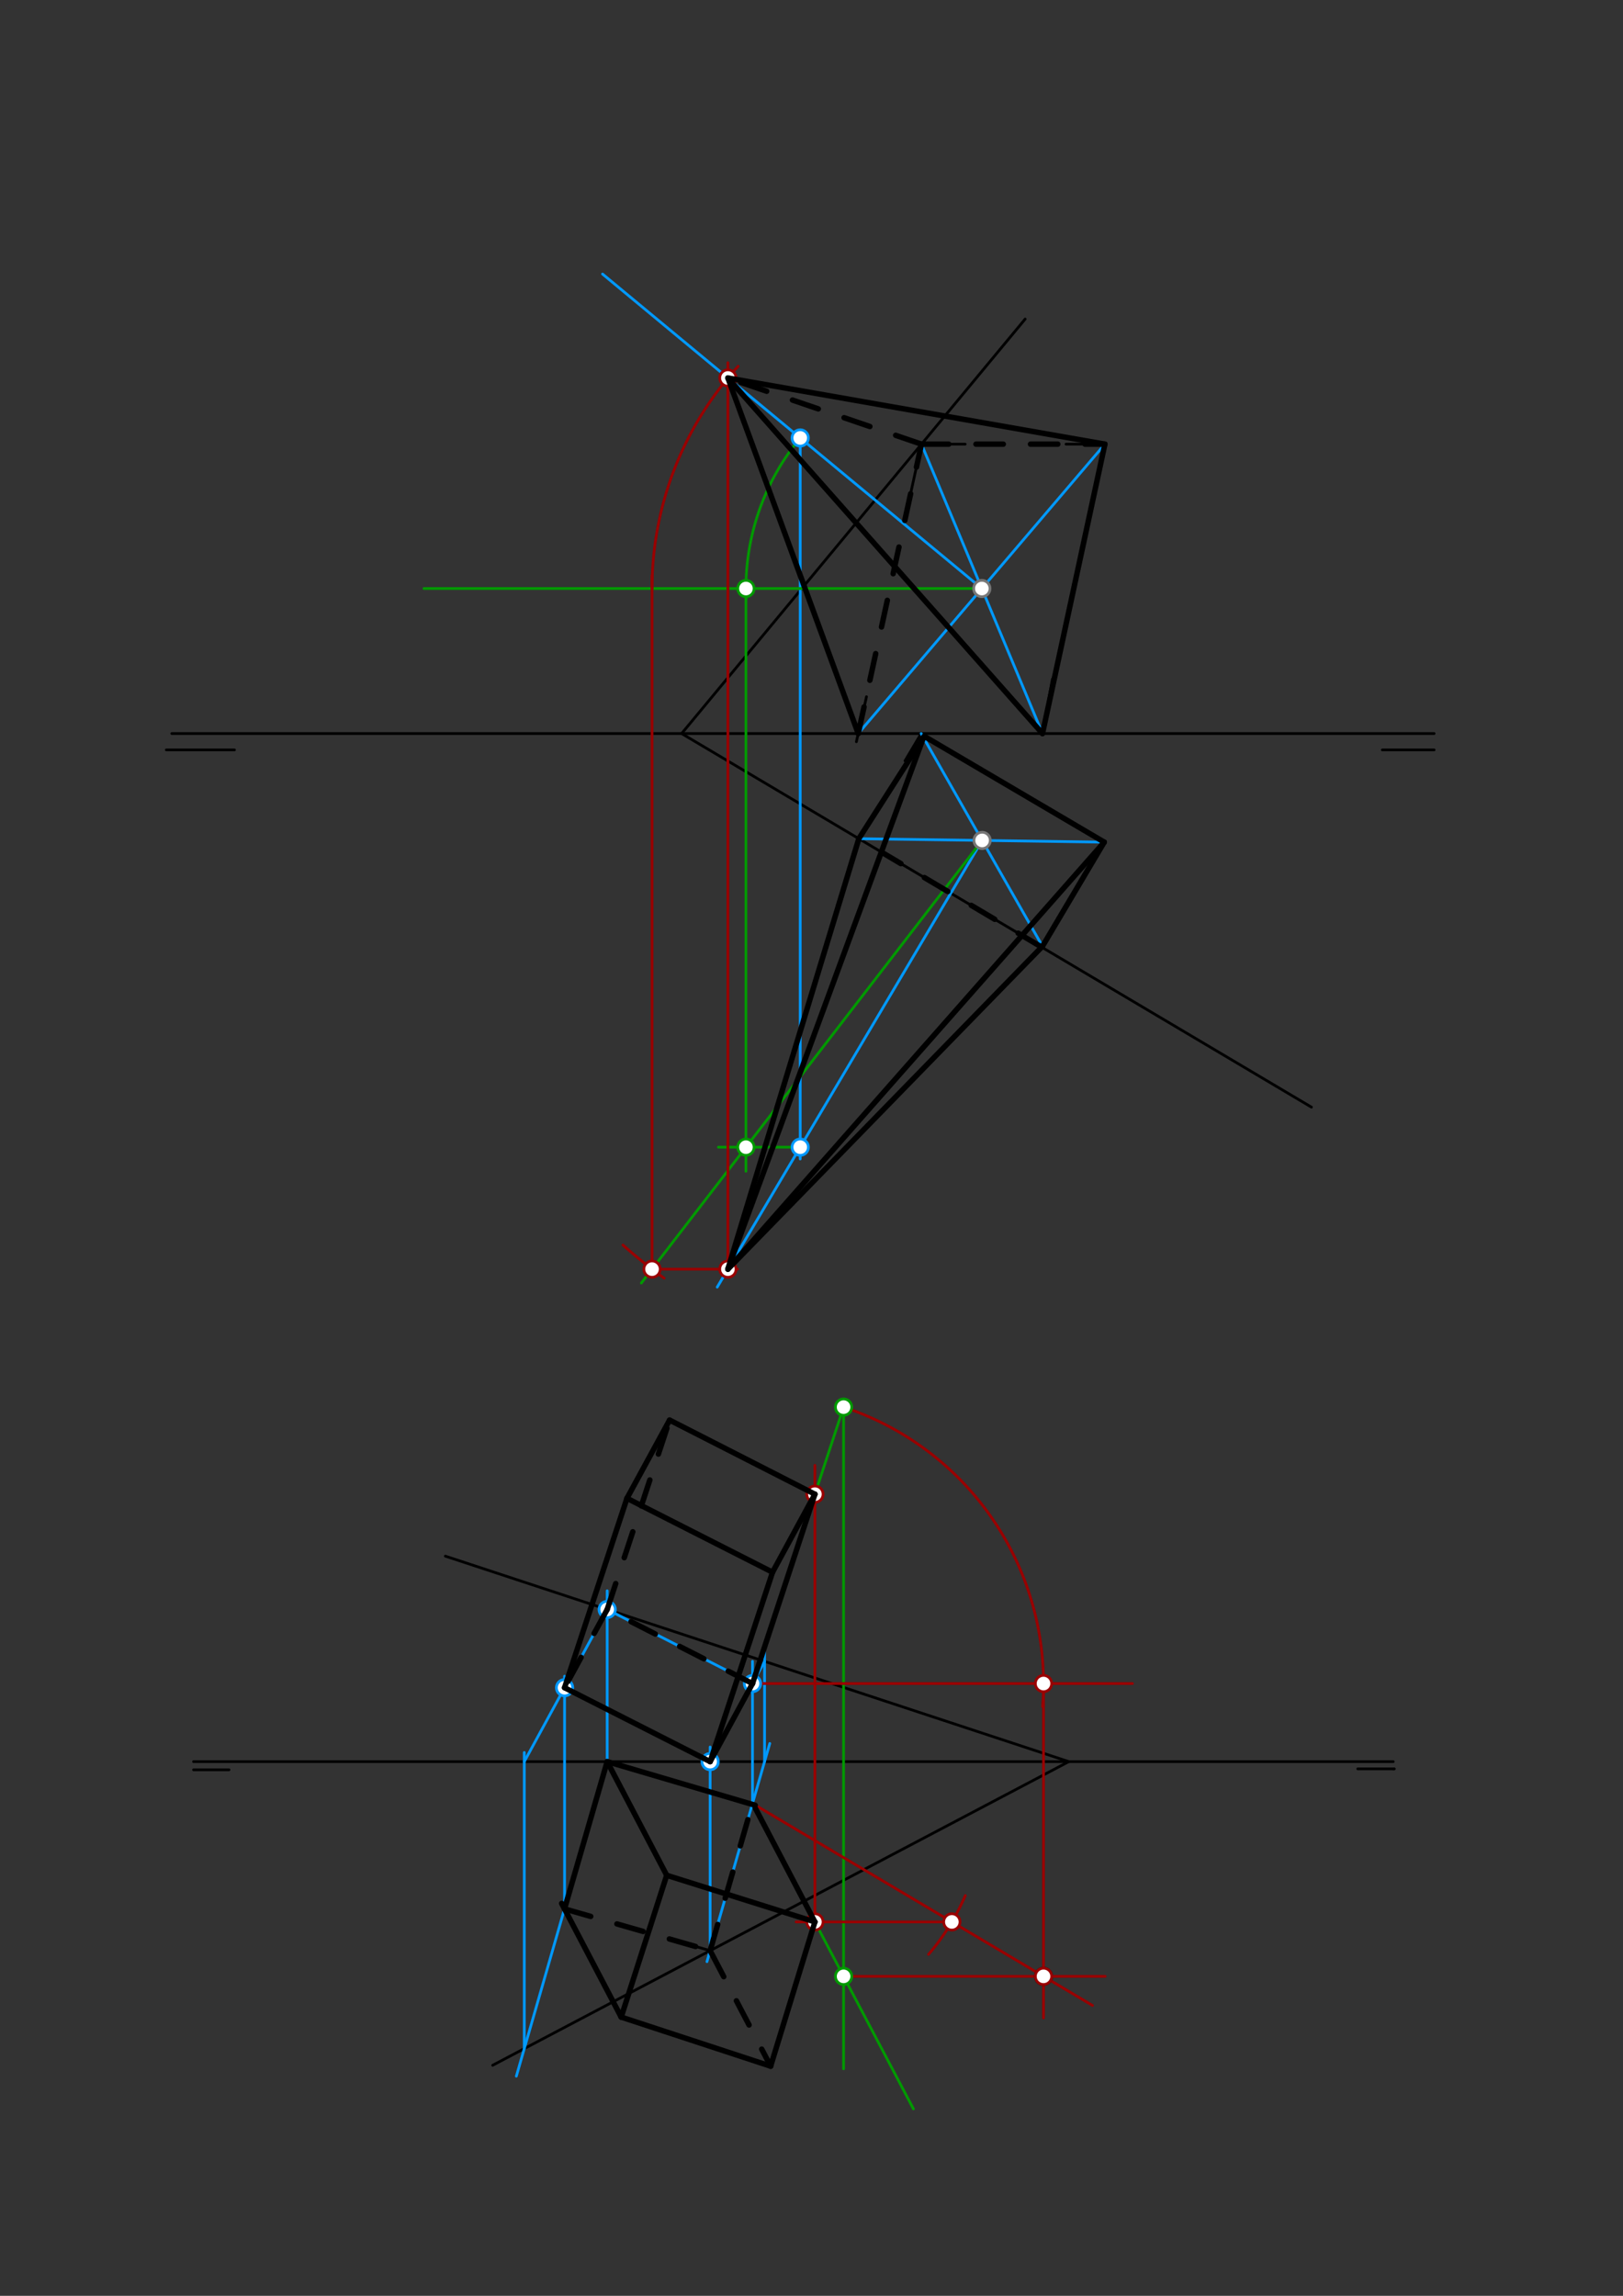<svg xmlns="http://www.w3.org/2000/svg" class="svg--816" height="100%" preserveAspectRatio="xMidYMid meet" viewBox="0 0 595.276 841.89" width="100%"><rect x="0" y="0" width="595.276" height="841.89" fill="#333333" stroke="none"/><defs><marker id="marker-arrow" markerHeight="16" markerUnits="userSpaceOnUse" markerWidth="24" orient="auto-start-reverse" refX="24" refY="4" viewBox="0 0 24 8"><path d="M 0 0 L 24 4 L 0 8 z" stroke="inherit"></path></marker></defs><g class="aux-layer--949"><g class="element--733"><line stroke="#000000" stroke-dasharray="none" stroke-linecap="round" stroke-width="1" x1="63" x2="526" y1="269" y2="269"></line></g><g class="element--733"><line stroke="#000000" stroke-dasharray="none" stroke-linecap="round" stroke-width="1" x1="61" x2="86" y1="275" y2="275"></line></g><g class="element--733"><line stroke="#000000" stroke-dasharray="none" stroke-linecap="round" stroke-width="1" x1="526" x2="507" y1="275" y2="275"></line></g><g class="element--733"><line stroke="#000000" stroke-dasharray="none" stroke-linecap="round" stroke-width="1" x1="376" x2="250" y1="117" y2="269"></line></g><g class="element--733"><line stroke="#000000" stroke-dasharray="none" stroke-linecap="round" stroke-width="1" x1="250" x2="481" y1="269" y2="406"></line></g><g class="element--733"><line stroke="#000000" stroke-dasharray="none" stroke-linecap="round" stroke-width="1" x1="337.973" x2="333.55" y1="162.874" y2="183"></line></g><g class="element--733"><line stroke="#000000" stroke-dasharray="none" stroke-linecap="round" stroke-width="1" x1="337.973" x2="354" y1="162.874" y2="162.874"></line></g><g class="element--733"><line stroke="#000000" stroke-dasharray="none" stroke-linecap="round" stroke-width="1" x1="405.246" x2="403.278" y1="162.874" y2="172"></line></g><g class="element--733"><line stroke="#000000" stroke-dasharray="none" stroke-linecap="round" stroke-width="1" x1="382.355" x2="386" y1="269" y2="249"></line></g><g class="element--733"><line stroke="#000000" stroke-dasharray="none" stroke-linecap="round" stroke-width="1" x1="405.246" x2="391" y1="162.874" y2="162.874"></line></g><g class="element--733"><line stroke="#000000" stroke-dasharray="none" stroke-linecap="round" stroke-width="1" x1="405" x2="390" y1="308.817" y2="299.921"></line></g><g class="element--733"><line stroke="#000000" stroke-dasharray="none" stroke-linecap="round" stroke-width="1" x1="337.863" x2="331.932" y1="269" y2="279"></line></g><g class="element--733"><line stroke="#000000" stroke-dasharray="none" stroke-linecap="round" stroke-width="1" x1="337.863" x2="352" y1="269" y2="277.384"></line></g><g class="element--733"><line stroke="#000000" stroke-dasharray="none" stroke-linecap="round" stroke-width="1" x1="382.355" x2="387.099" y1="347" y2="339"></line></g><g class="element--733"><line stroke="#000000" stroke-dasharray="none" stroke-linecap="round" stroke-width="1" x1="315" x2="320.716" y1="307.55" y2="297.912"></line></g><g class="element--733"><line stroke="#000000" stroke-dasharray="none" stroke-linecap="round" stroke-width="1" x1="405" x2="399.339" y1="308.817" y2="318.363"></line></g><g class="element--733"><line stroke="#000000" stroke-dasharray="none" stroke-linecap="round" stroke-width="1" x1="317.804" x2="314.103" y1="255.5" y2="272"></line></g><g class="element--733"><line stroke="#000000" stroke-dasharray="none" stroke-linecap="round" stroke-width="1" x1="71" x2="511" y1="646" y2="646"></line></g><g class="element--733"><line stroke="#000000" stroke-dasharray="none" stroke-linecap="round" stroke-width="1" x1="71" x2="84" y1="649" y2="649"></line></g><g class="element--733"><line stroke="#000000" stroke-dasharray="none" stroke-linecap="round" stroke-width="1" x1="511.35" x2="511" y1="648.65" y2="648.65"></line></g><g class="element--733"><line stroke="#000000" stroke-dasharray="none" stroke-linecap="round" stroke-width="1" x1="511.35" x2="498" y1="648.65" y2="648.65"></line></g><g class="element--733"><line stroke="#000000" stroke-dasharray="none" stroke-linecap="round" stroke-width="1" x1="392" x2="163.35" y1="646" y2="570.65"></line></g><g class="element--733"><line stroke="#000000" stroke-dasharray="none" stroke-linecap="round" stroke-width="1" x1="392" x2="180.7" y1="646" y2="757.35"></line></g><g class="element--733"><line stroke="#000000" stroke-dasharray="none" stroke-linecap="round" stroke-width="1" x1="222.7" x2="219.057" y1="646" y2="658.65"></line></g><g class="element--733"><line stroke="#000000" stroke-dasharray="none" stroke-linecap="round" stroke-width="1" x1="222.7" x2="232.7" y1="646" y2="648.88"></line></g><g class="element--733"><line stroke="#000000" stroke-dasharray="none" stroke-linecap="round" stroke-width="1" x1="276" x2="265.35" y1="661.35" y2="658.283"></line></g><g class="element--733"><line stroke="#000000" stroke-dasharray="none" stroke-linecap="round" stroke-width="1" x1="276" x2="273.12" y1="661.35" y2="671.35"></line></g><g class="element--733"><line stroke="#000000" stroke-dasharray="none" stroke-linecap="round" stroke-width="1" x1="260.457" x2="263.328" y1="715.32" y2="705.35"></line></g><g class="element--733"><line stroke="#000000" stroke-dasharray="none" stroke-linecap="round" stroke-width="1" x1="260.457" x2="249.35" y1="715.32" y2="712.121"></line></g><g class="element--733"><line stroke="#000000" stroke-dasharray="none" stroke-linecap="round" stroke-width="1" x1="207.068" x2="209.932" y1="699.944" y2="690"></line></g><g class="element--733"><line stroke="#000000" stroke-dasharray="none" stroke-linecap="round" stroke-width="1" x1="207.068" x2="216.7" y1="699.944" y2="702.718"></line></g><g class="element--733"><line stroke="#0099ff" stroke-dasharray="none" stroke-linecap="round" stroke-width="1" x1="405.246" x2="314.776" y1="162.874" y2="269"></line></g><g class="element--733"><line stroke="#0099ff" stroke-dasharray="none" stroke-linecap="round" stroke-width="1" x1="337.973" x2="382.355" y1="162.874" y2="269"></line></g><g class="element--733"><line stroke="#0099ff" stroke-dasharray="none" stroke-linecap="round" stroke-width="1" x1="405" x2="315" y1="308.817" y2="307.55"></line></g><g class="element--733"><line stroke="#0099ff" stroke-dasharray="none" stroke-linecap="round" stroke-width="1" x1="337.863" x2="382.355" y1="269" y2="347"></line></g><g class="element--733"><line stroke="#0099ff" stroke-dasharray="none" stroke-linecap="round" stroke-width="1" x1="360.114" x2="221" y1="215.817" y2="100.499"></line></g><g class="element--733"><line stroke="#0099ff" stroke-dasharray="none" stroke-linecap="round" stroke-width="1" x1="360.215" x2="263.062" y1="308.187" y2="472"></line></g><g class="element--733"><line stroke="#0099ff" stroke-dasharray="none" stroke-linecap="round" stroke-width="1" x1="293.5" x2="293.5" y1="160.597" y2="425"></line></g><g class="element--733"><line stroke="#009900" stroke-dasharray="none" stroke-linecap="round" stroke-width="1" x1="360.114" x2="155.5" y1="215.817" y2="215.817"></line></g><g class="element--733"><path d="M 293.5 160.597 A 86.525 86.525 0 0 0 273.673 219.625" fill="none" stroke="#009900" stroke-dasharray="none" stroke-linecap="round" stroke-width="1"></path></g><g class="element--733"><line stroke="#009900" stroke-dasharray="none" stroke-linecap="round" stroke-width="1" x1="293.5" x2="263.5" y1="420.677" y2="420.677"></line></g><g class="element--733"><line stroke="#009900" stroke-dasharray="none" stroke-linecap="round" stroke-width="1" x1="273.589" x2="273.589" y1="215.817" y2="429.5"></line></g><g class="element--733"><line stroke="#009900" stroke-dasharray="none" stroke-linecap="round" stroke-width="1" x1="360.215" x2="235.222" y1="308.187" y2="470.5"></line></g><g class="element--733"><path d="M 228.48 456.573 A 198.425 198.425 0 0 0 243.597 468.725" fill="none" stroke="#990000" stroke-dasharray="none" stroke-linecap="round" stroke-width="1"></path></g><g class="element--733"><line stroke="#990000" stroke-dasharray="none" stroke-linecap="round" stroke-width="1" x1="239.15" x2="270.5" y1="465.399" y2="465.399"></line></g><g class="element--733"><line stroke="#990000" stroke-dasharray="none" stroke-linecap="round" stroke-width="1" x1="266.977" x2="266.977" y1="465.399" y2="133"></line></g><g class="element--733"><line stroke="#990000" stroke-dasharray="none" stroke-linecap="round" stroke-width="1" x1="239.15" x2="239.15" y1="465.399" y2="211"></line></g><g class="element--733"><path d="M 239.15 215.817 A 120.964 120.964 0 0 1 270.723 134.321" fill="none" stroke="#990000" stroke-dasharray="none" stroke-linecap="round" stroke-width="1"></path></g><g class="element--733"><line stroke="#0099ff" stroke-dasharray="none" stroke-linecap="round" stroke-width="1" x1="189.384" x2="221.639" y1="761.35" y2="649.35"></line></g><g class="element--733"><line stroke="#0099ff" stroke-dasharray="none" stroke-linecap="round" stroke-width="1" x1="222.7" x2="222.7" y1="646" y2="583.35"></line></g><g class="element--733"><line stroke="#0099ff" stroke-dasharray="none" stroke-linecap="round" stroke-width="1" x1="192.295" x2="192.295" y1="751.24" y2="642.65"></line></g><g class="element--733"><line stroke="#0099ff" stroke-dasharray="none" stroke-linecap="round" stroke-width="1" x1="192.295" x2="222.7" y1="646" y2="590.208"></line></g><g class="element--733"><line stroke="#0099ff" stroke-dasharray="none" stroke-linecap="round" stroke-width="1" x1="259.296" x2="282.336" y1="719.35" y2="639.35"></line></g><g class="element--733"><line stroke="#0099ff" stroke-dasharray="none" stroke-linecap="round" stroke-width="1" x1="280.421" x2="280.421" y1="646" y2="605.35"></line></g><g class="element--733"><line stroke="#0099ff" stroke-dasharray="none" stroke-linecap="round" stroke-width="1" x1="260.457" x2="260.457" y1="715.32" y2="640.65"></line></g><g class="element--733"><line stroke="#0099ff" stroke-dasharray="none" stroke-linecap="round" stroke-width="1" x1="280.421" x2="260.457" y1="609.23" y2="646"></line></g><g class="element--733"><line stroke="#0099ff" stroke-dasharray="none" stroke-linecap="round" stroke-width="1" x1="207.068" x2="207.068" y1="699.944" y2="614.675"></line></g><g class="element--733"><line stroke="#0099ff" stroke-dasharray="none" stroke-linecap="round" stroke-width="1" x1="276" x2="276" y1="661.35" y2="609.23"></line></g><g class="element--733"><line stroke="#0099ff" stroke-dasharray="none" stroke-linecap="round" stroke-width="1" x1="276" x2="222.7" y1="617.372" y2="590.208"></line></g><g class="element--733"><line stroke="#0099ff" stroke-dasharray="none" stroke-linecap="round" stroke-width="1" x1="260.457" x2="207.068" y1="646" y2="618.893"></line></g><g class="element--733"><line stroke="#009900" stroke-dasharray="none" stroke-linecap="round" stroke-width="1" x1="276" x2="309.406" y1="617.372" y2="516"></line></g><g class="element--733"><line stroke="#009900" stroke-dasharray="none" stroke-linecap="round" stroke-width="1" x1="276" x2="335.021" y1="661.35" y2="773.35"></line></g><g class="element--733"><line stroke="#009900" stroke-dasharray="none" stroke-linecap="round" stroke-width="1" x1="309.406" x2="309.406" y1="516" y2="758.65"></line></g><g class="element--733"><line stroke="#990000" stroke-dasharray="none" stroke-linecap="round" stroke-width="1" x1="276" x2="415.35" y1="617.372" y2="617.372"></line></g><g class="element--733"><path d="M 309.406 516 A 106.735 106.735 0 0 1 382.4 625.823" fill="none" stroke="#990000" stroke-dasharray="none" stroke-linecap="round" stroke-width="1"></path></g><g class="element--733"><line stroke="#990000" stroke-dasharray="none" stroke-linecap="round" stroke-width="1" x1="309.406" x2="405.35" y1="724.743" y2="724.743"></line></g><g class="element--733"><line stroke="#990000" stroke-dasharray="none" stroke-linecap="round" stroke-width="1" x1="382.735" x2="382.735" y1="617.372" y2="740"></line></g><g class="element--733"><line stroke="#990000" stroke-dasharray="none" stroke-linecap="round" stroke-width="1" x1="276" x2="400.7" y1="661.35" y2="735.413"></line></g><g class="element--733"><path d="M 354.05 695.113 A 85.039 85.039 0 0 1 340.567 716.693" fill="none" stroke="#990000" stroke-dasharray="none" stroke-linecap="round" stroke-width="1"></path></g><g class="element--733"><line stroke="#990000" stroke-dasharray="none" stroke-linecap="round" stroke-width="1" x1="349.116" x2="292" y1="704.776" y2="704.776"></line></g><g class="element--733"><line stroke="#990000" stroke-dasharray="none" stroke-linecap="round" stroke-width="1" x1="298.884" x2="298.884" y1="704.776" y2="537.35"></line></g><g class="element--733"><circle cx="360.114" cy="215.817" r="3" stroke="#777777" stroke-width="1" fill="#ffffff"></circle>}</g><g class="element--733"><circle cx="360.215" cy="308.187" r="3" stroke="#777777" stroke-width="1" fill="#ffffff"></circle>}</g><g class="element--733"><circle cx="293.5" cy="160.597" r="3" stroke="#0099ff" stroke-width="1" fill="#ffffff"></circle>}</g><g class="element--733"><circle cx="293.5" cy="420.677" r="3" stroke="#0099ff" stroke-width="1" fill="#ffffff"></circle>}</g><g class="element--733"><circle cx="273.589" cy="215.817" r="3" stroke="#009900" stroke-width="1" fill="#ffffff"></circle>}</g><g class="element--733"><circle cx="273.589" cy="420.677" r="3" stroke="#009900" stroke-width="1" fill="#ffffff"></circle>}</g><g class="element--733"><circle cx="239.15" cy="465.399" r="3" stroke="#990000" stroke-width="1" fill="#ffffff"></circle>}</g><g class="element--733"><circle cx="266.977" cy="465.399" r="3" stroke="#990000" stroke-width="1" fill="#ffffff"></circle>}</g><g class="element--733"><circle cx="266.977" cy="138.611" r="3" stroke="#990000" stroke-width="1" fill="#ffffff"></circle>}</g><g class="element--733"><circle cx="222.7" cy="590.208" r="3" stroke="#0099ff" stroke-width="1" fill="#ffffff"></circle>}</g><g class="element--733"><circle cx="207.068" cy="618.893" r="3" stroke="#0099ff" stroke-width="1" fill="#ffffff"></circle>}</g><g class="element--733"><circle cx="276" cy="617.372" r="3" stroke="#0099ff" stroke-width="1" fill="#ffffff"></circle>}</g><g class="element--733"><circle cx="260.457" cy="646" r="3" stroke="#0099ff" stroke-width="1" fill="#ffffff"></circle>}</g><g class="element--733"><circle cx="309.406" cy="516" r="3" stroke="#009900" stroke-width="1" fill="#ffffff"></circle>}</g><g class="element--733"><circle cx="309.406" cy="724.743" r="3" stroke="#009900" stroke-width="1" fill="#ffffff"></circle>}</g><g class="element--733"><circle cx="382.735" cy="617.372" r="3" stroke="#990000" stroke-width="1" fill="#ffffff"></circle>}</g><g class="element--733"><circle cx="382.735" cy="724.743" r="3" stroke="#000000" stroke-width="1" fill="#ffffff"></circle>}</g><g class="element--733"><circle cx="382.735" cy="724.743" r="3" stroke="#990000" stroke-width="1" fill="#ffffff"></circle>}</g><g class="element--733"><circle cx="349.116" cy="704.776" r="3" stroke="#990000" stroke-width="1" fill="#ffffff"></circle>}</g><g class="element--733"><circle cx="298.884" cy="704.776" r="3" stroke="#990000" stroke-width="1" fill="#ffffff"></circle>}</g><g class="element--733"><circle cx="298.884" cy="547.93" r="3" stroke="#990000" stroke-width="1" fill="#ffffff"></circle>}</g></g><g class="main-layer--75a"><g class="element--733"><line stroke="#000000" stroke-dasharray="none" stroke-linecap="round" stroke-width="2" x1="266.977" x2="314.776" y1="138.611" y2="269"></line></g><g class="element--733"><line stroke="#000000" stroke-dasharray="none" stroke-linecap="round" stroke-width="2" x1="266.977" x2="405.246" y1="138.611" y2="162.874"></line></g><g class="element--733"><line stroke="#000000" stroke-dasharray="none" stroke-linecap="round" stroke-width="2" x1="405.246" x2="382.355" y1="162.874" y2="269"></line></g><g class="element--733"><line stroke="#000000" stroke-dasharray="none" stroke-linecap="round" stroke-width="2" x1="382.355" x2="266.977" y1="269" y2="138.611"></line></g><g class="element--733"><line stroke="#000000" stroke-dasharray="10" stroke-linecap="round" stroke-width="2" x1="314.776" x2="337.973" y1="269" y2="162.874"></line></g><g class="element--733"><line stroke="#000000" stroke-dasharray="10" stroke-linecap="round" stroke-width="2" x1="337.973" x2="405.246" y1="162.874" y2="162.874"></line></g><g class="element--733"><line stroke="#000000" stroke-dasharray="10" stroke-linecap="round" stroke-width="2" x1="337.973" x2="266.977" y1="162.874" y2="138.611"></line></g><g class="element--733"><line stroke="#000000" stroke-dasharray="none" stroke-linecap="round" stroke-width="2" x1="382.355" x2="405" y1="347" y2="308.817"></line></g><g class="element--733"><line stroke="#000000" stroke-dasharray="none" stroke-linecap="round" stroke-width="2" x1="405" x2="339" y1="308.817" y2="270"></line></g><g class="element--733"><line stroke="#000000" stroke-dasharray="none" stroke-linecap="round" stroke-width="2" x1="339" x2="315" y1="270" y2="307.55"></line></g><g class="element--733"><line stroke="#000000" stroke-dasharray="none" stroke-linecap="round" stroke-width="2" x1="315" x2="266.977" y1="307.55" y2="465.399"></line></g><g class="element--733"><line stroke="#000000" stroke-dasharray="none" stroke-linecap="round" stroke-width="2" x1="266.977" x2="382.355" y1="465.399" y2="347"></line></g><g class="element--733"><line stroke="#000000" stroke-dasharray="none" stroke-linecap="round" stroke-width="2" x1="405" x2="266.977" y1="308.817" y2="465.399"></line></g><g class="element--733"><line stroke="#000000" stroke-dasharray="none" stroke-linecap="round" stroke-width="2" x1="338.701" x2="266.977" y1="270.469" y2="465.399"></line></g><g class="element--733"><line stroke="#000000" stroke-dasharray="10" stroke-linecap="round" stroke-width="2" x1="382.048" x2="323.255" y1="347.314" y2="312.446"></line></g><g class="element--733"><line stroke="#000000" stroke-dasharray="none" stroke-linecap="round" stroke-width="2" x1="276" x2="298.884" y1="617.372" y2="547.93"></line></g><g class="element--733"><line stroke="#000000" stroke-dasharray="none" stroke-linecap="round" stroke-width="2" x1="260.457" x2="283.347" y1="646" y2="576.541"></line></g><g class="element--733"><line stroke="#000000" stroke-dasharray="none" stroke-linecap="round" stroke-width="2" x1="207.068" x2="229.958" y1="618.893" y2="549.433"></line></g><g class="element--733"><line stroke="#000000" stroke-dasharray="10" stroke-linecap="round" stroke-width="2" x1="222.7" x2="245.59" y1="590.208" y2="520.749"></line></g><g class="element--733"><line stroke="#000000" stroke-dasharray="none" stroke-linecap="round" stroke-width="2" x1="298.884" x2="245.59" y1="547.93" y2="520.749"></line></g><g class="element--733"><line stroke="#000000" stroke-dasharray="none" stroke-linecap="round" stroke-width="2" x1="245.59" x2="229.958" y1="520.749" y2="549.433"></line></g><g class="element--733"><line stroke="#000000" stroke-dasharray="none" stroke-linecap="round" stroke-width="2" x1="229.958" x2="283.347" y1="549.433" y2="576.541"></line></g><g class="element--733"><line stroke="#000000" stroke-dasharray="none" stroke-linecap="round" stroke-width="2" x1="283.347" x2="298.884" y1="576.541" y2="547.93"></line></g><g class="element--733"><line stroke="#000000" stroke-dasharray="10" stroke-linecap="round" stroke-width="2" x1="276" x2="222.7" y1="617.372" y2="590.208"></line></g><g class="element--733"><line stroke="#000000" stroke-dasharray="10" stroke-linecap="round" stroke-width="2" x1="222.7" x2="207.068" y1="590.208" y2="618.893"></line></g><g class="element--733"><line stroke="#000000" stroke-dasharray="none" stroke-linecap="round" stroke-width="2" x1="207.068" x2="260.457" y1="618.893" y2="646"></line></g><g class="element--733"><line stroke="#000000" stroke-dasharray="none" stroke-linecap="round" stroke-width="2" x1="260.457" x2="276" y1="646" y2="617.372"></line></g><g class="element--733"><line stroke="#000000" stroke-dasharray="none" stroke-linecap="round" stroke-width="2" x1="298.884" x2="277" y1="704.776" y2="663"></line></g><g class="element--733"><line stroke="#000000" stroke-dasharray="none" stroke-linecap="round" stroke-width="2" x1="222.7" x2="244.535" y1="646" y2="687.682"></line></g><g class="element--733"><line stroke="#000000" stroke-dasharray="none" stroke-linecap="round" stroke-width="2" x1="206" x2="227.835" y1="698" y2="739.682"></line></g><g class="element--733"><line stroke="#000000" stroke-dasharray="10" stroke-linecap="round" stroke-width="2" x1="260.813" x2="282.649" y1="716" y2="757.682"></line></g><g class="element--733"><line stroke="#000000" stroke-dasharray="10" stroke-linecap="round" stroke-width="2" x1="207.05" x2="260.457" y1="700.005" y2="715.32"></line></g><g class="element--733"><line stroke="#000000" stroke-dasharray="10" stroke-linecap="round" stroke-width="2" x1="260.457" x2="276" y1="715.32" y2="661.35"></line></g><g class="element--733"><line stroke="#000000" stroke-dasharray="none" stroke-linecap="round" stroke-width="2" x1="207.05" x2="222.7" y1="700.005" y2="646"></line></g><g class="element--733"><line stroke="#000000" stroke-dasharray="none" stroke-linecap="round" stroke-width="2" x1="222.7" x2="277" y1="646" y2="662"></line></g><g class="element--733"><line stroke="#000000" stroke-dasharray="none" stroke-linecap="round" stroke-width="2" x1="298.884" x2="244.535" y1="704.776" y2="687.682"></line></g><g class="element--733"><line stroke="#000000" stroke-dasharray="none" stroke-linecap="round" stroke-width="2" x1="244.535" x2="227.835" y1="687.682" y2="739.682"></line></g><g class="element--733"><line stroke="#000000" stroke-dasharray="none" stroke-linecap="round" stroke-width="2" x1="227.835" x2="282.649" y1="739.682" y2="757.682"></line></g><g class="element--733"><line stroke="#000000" stroke-dasharray="none" stroke-linecap="round" stroke-width="2" x1="282.649" x2="298.884" y1="757.682" y2="704.776"></line></g></g><g class="snaps-layer--ac6"></g><g class="temp-layer--52d"></g></svg>